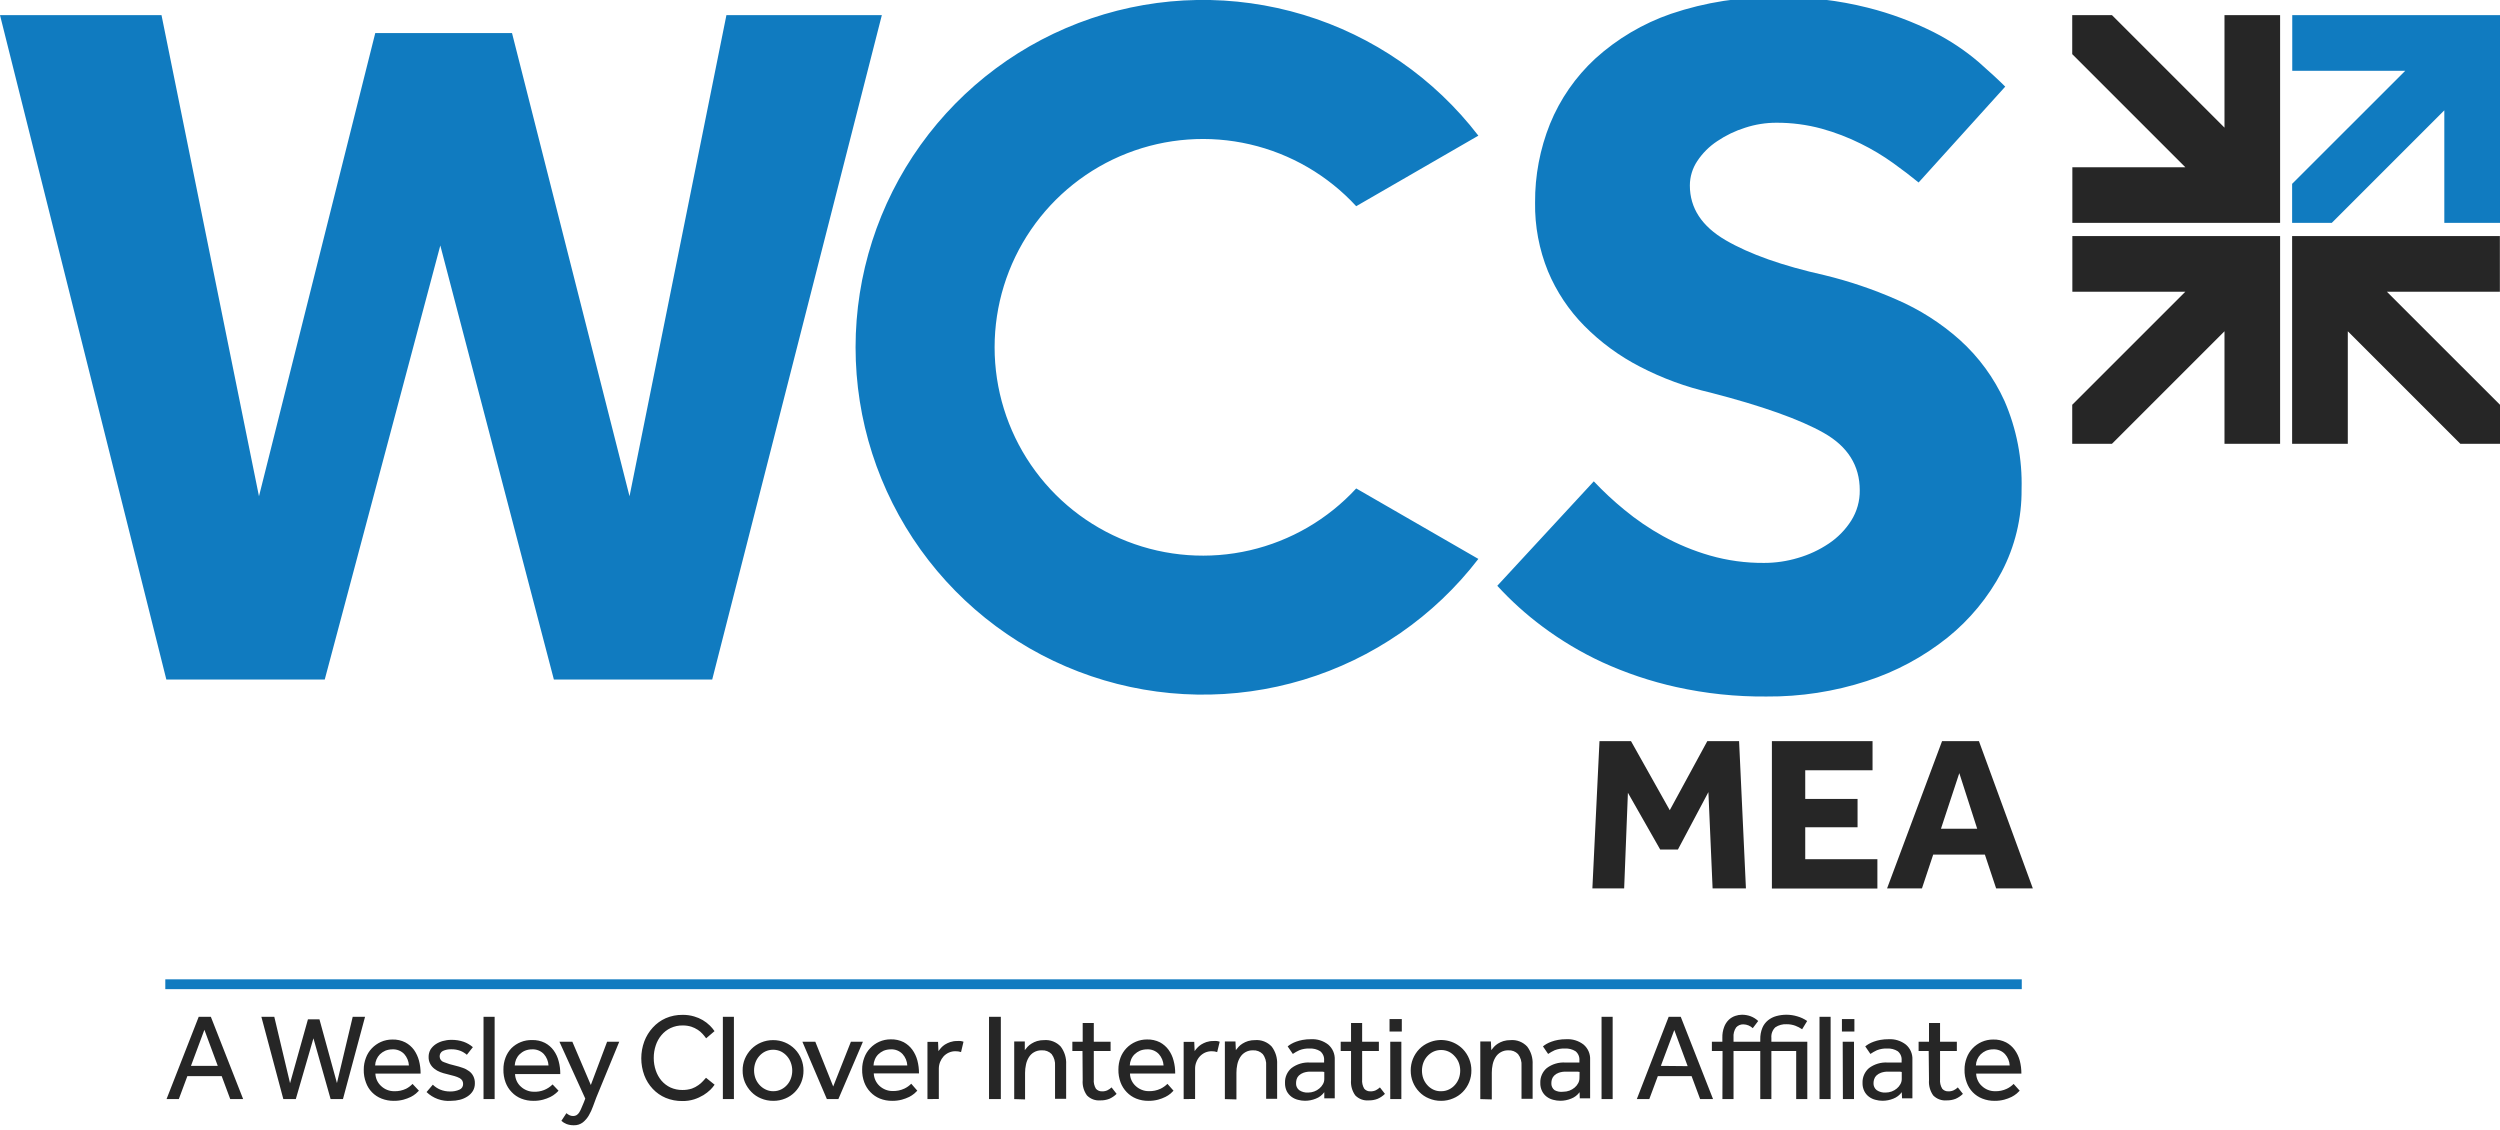 <?xml version="1.0" encoding="UTF-8"?> <svg xmlns="http://www.w3.org/2000/svg" width="387" height="175" viewBox="0 0 387 175" fill="none"><g clip-path="url(#clip0_1451_976)"><path d="M354.84 10.96H372.33L354.82 28.46V34.5H360.96L378.38 17.08V34.5H387V2.34H354.84V10.96Z" fill="#107BC0"></path><path d="M320.8 25.89H338.29L320.78 8.38V2.34H326.93L344.35 19.76V2.34H352.96V34.5H320.8V25.89ZM386.98 45.16H369.49L387 62.66V68.7H380.86L363.44 51.28V68.7H354.82V36.54H386.98V45.16ZM320.8 45.16H338.29L320.78 62.66V68.7H326.93L344.35 51.28V68.7H352.96V36.54H320.8V45.16Z" fill="#262626"></path><path d="M209.94 75.61C205.543 80.386 199.807 83.723 193.482 85.186C187.157 86.648 180.538 86.168 174.491 83.808C168.443 81.448 163.249 77.318 159.587 71.957C155.925 66.597 153.965 60.257 153.965 53.765C153.965 47.273 155.925 40.933 159.587 35.572C163.249 30.212 168.443 26.082 174.491 23.722C180.538 21.362 187.157 20.882 193.482 22.344C199.807 23.807 205.543 27.144 209.94 31.92L228.85 21C222.007 12.093 212.546 5.553 201.796 2.298C191.046 -0.957 179.547 -0.765 168.912 2.849C158.277 6.463 149.041 13.316 142.5 22.447C135.959 31.578 132.442 42.528 132.442 53.76C132.442 64.992 135.959 75.942 142.5 85.073C149.041 94.204 158.277 101.057 168.912 104.671C179.547 108.285 191.046 108.477 201.796 105.222C212.546 101.967 222.007 95.427 228.85 86.52L209.94 75.61ZM0 2.34H25L40.09 76.82L58.09 5.12H79.26L97.45 76.82L112.45 2.34H136.51L110.25 105.19H85.74L68.16 38L50.27 105.19H25.75L0 2.34ZM246.72 74.51C248.194 76.073 249.767 77.54 251.43 78.9C253.299 80.446 255.307 81.816 257.43 82.99C259.728 84.256 262.16 85.262 264.68 85.99C267.41 86.774 270.239 87.161 273.08 87.14C274.855 87.14 276.62 86.88 278.32 86.37C280.02 85.88 281.632 85.127 283.1 84.14C284.491 83.211 285.673 82.002 286.57 80.59C287.455 79.184 287.914 77.551 287.89 75.89C287.89 72.077 286.037 69.12 282.33 67.02C278.623 64.92 272.767 62.837 264.76 60.77C260.979 59.9 257.324 58.556 253.88 56.77C250.687 55.129 247.774 52.992 245.25 50.44C242.852 48.014 240.944 45.148 239.63 42C238.256 38.623 237.576 35.005 237.63 31.36C237.603 27.189 238.387 23.052 239.94 19.18C241.505 15.341 243.895 11.893 246.94 9.08C250.338 5.998 254.325 3.638 258.66 2.14C264 0.332 269.613 -0.537 275.25 -0.43C279.928 -0.498 284.594 0.047 289.13 1.19C292.676 2.081 296.113 3.359 299.38 5C301.868 6.264 304.197 7.818 306.32 9.63C308.12 11.217 309.483 12.477 310.41 13.41L297 28.25C295.873 27.323 294.563 26.323 293.07 25.25C291.489 24.114 289.817 23.11 288.07 22.25C286.126 21.281 284.093 20.501 282 19.92C279.719 19.3 277.364 18.99 275 19C273.353 18.997 271.716 19.257 270.15 19.77C268.617 20.251 267.162 20.951 265.83 21.85C264.603 22.658 263.552 23.706 262.74 24.93C261.993 26.049 261.593 27.364 261.59 28.71C261.59 32.21 263.44 35.037 267.14 37.19C270.84 39.343 275.927 41.143 282.4 42.59C286.231 43.518 289.972 44.783 293.58 46.37C297.157 47.911 300.463 50.018 303.37 52.61C306.314 55.26 308.677 58.492 310.31 62.1C312.172 66.4 313.07 71.056 312.94 75.74C312.982 80.196 311.921 84.594 309.85 88.54C307.772 92.47 304.914 95.934 301.45 98.72C297.726 101.692 293.494 103.965 288.96 105.43C283.956 107.056 278.722 107.863 273.46 107.82C268.753 107.863 264.056 107.37 259.46 106.35C255.515 105.474 251.674 104.183 248 102.5C244.745 100.989 241.656 99.146 238.78 97C236.252 95.12 233.908 93.004 231.78 90.68L246.72 74.51Z" fill="#107BC0"></path><path d="M30.76 157.4H32.64L37.64 170.14H35.64L34.32 166.59H29L27.68 170.14H25.78L30.76 157.4ZM33.71 165L31.64 159.41L29.56 165H33.71ZM40.46 157.4H42.46L44.9 167.68L47.67 157.79H49.45L52.16 167.66L54.6 157.4H56.51L53.09 170.14H51.18L48.52 160.73L45.79 170.14H43.86L40.46 157.4ZM64.85 168.84C64.706 168.996 64.552 169.143 64.39 169.28C64.148 169.484 63.883 169.659 63.6 169.8C63.231 169.979 62.846 170.123 62.45 170.23C61.96 170.356 61.456 170.417 60.95 170.41C60.303 170.417 59.661 170.298 59.06 170.06C58.503 169.845 58 169.512 57.584 169.084C57.168 168.656 56.849 168.143 56.65 167.58C56.408 166.942 56.292 166.262 56.31 165.58C56.306 164.958 56.418 164.341 56.64 163.76C56.839 163.213 57.149 162.712 57.55 162.29C57.951 161.869 58.43 161.53 58.96 161.29C59.52 161.042 60.127 160.916 60.74 160.92C61.433 160.897 62.121 161.049 62.74 161.36C63.273 161.643 63.734 162.043 64.09 162.53C64.442 163.034 64.702 163.596 64.86 164.19C65.03 164.843 65.114 165.515 65.11 166.19H58.11C58.121 166.557 58.207 166.919 58.361 167.252C58.516 167.586 58.737 167.884 59.01 168.13C59.552 168.638 60.267 168.921 61.01 168.92C61.648 168.943 62.282 168.813 62.86 168.54C63.233 168.348 63.571 168.094 63.86 167.79L64.85 168.84ZM63.3 164.93C63.265 164.279 63.011 163.659 62.58 163.17C62.344 162.923 62.057 162.73 61.74 162.604C61.422 162.478 61.081 162.422 60.74 162.44C60.363 162.44 59.99 162.512 59.64 162.65C59.333 162.787 59.052 162.977 58.81 163.21C58.358 163.672 58.094 164.285 58.07 164.93H63.3ZM67 167.91C67.329 168.233 67.716 168.491 68.14 168.67C68.632 168.87 69.159 168.969 69.69 168.96C70.181 168.973 70.67 168.877 71.12 168.68C71.293 168.611 71.44 168.49 71.542 168.334C71.644 168.179 71.695 167.996 71.69 167.81C71.695 167.629 71.654 167.45 71.57 167.29C71.469 167.121 71.324 166.983 71.15 166.89C70.901 166.762 70.639 166.658 70.37 166.58C70.04 166.48 69.64 166.38 69.15 166.26C68.809 166.187 68.475 166.086 68.15 165.96C67.825 165.839 67.521 165.666 67.25 165.45C66.982 165.246 66.76 164.987 66.6 164.69C66.424 164.358 66.338 163.986 66.35 163.61C66.344 163.211 66.444 162.818 66.64 162.47C66.848 162.145 67.12 161.866 67.44 161.65C67.78 161.424 68.155 161.255 68.55 161.15C68.969 161.03 69.404 160.969 69.84 160.97C70.499 160.955 71.156 161.057 71.78 161.27C72.3 161.458 72.781 161.739 73.2 162.1L72.27 163.28C71.973 163.022 71.635 162.816 71.27 162.67C70.823 162.501 70.348 162.42 69.87 162.43C69.416 162.412 68.963 162.501 68.55 162.69C68.392 162.773 68.261 162.901 68.174 163.057C68.087 163.213 68.047 163.392 68.06 163.57C68.065 163.763 68.132 163.95 68.251 164.103C68.37 164.256 68.534 164.367 68.72 164.42C69.277 164.646 69.853 164.823 70.44 164.95C70.84 165.045 71.234 165.161 71.62 165.3C71.98 165.418 72.317 165.593 72.62 165.82C72.896 166.02 73.119 166.285 73.27 166.59C73.44 166.935 73.522 167.316 73.51 167.7C73.518 168.11 73.414 168.514 73.21 168.87C73 169.212 72.717 169.502 72.38 169.72C72.019 169.958 71.62 170.134 71.2 170.24C70.745 170.353 70.278 170.41 69.81 170.41C69.12 170.463 68.426 170.37 67.774 170.135C67.123 169.901 66.528 169.531 66.03 169.05L67 167.91ZM74.85 157.4H76.57V170.14H74.85V157.4ZM86.46 168.84C86.318 168.999 86.165 169.146 86 169.28C85.76 169.486 85.494 169.661 85.21 169.8C84.842 169.98 84.456 170.124 84.06 170.23C83.574 170.357 83.073 170.417 82.57 170.41C81.923 170.417 81.281 170.298 80.68 170.06C80.122 169.839 79.62 169.498 79.21 169.06C78.791 168.629 78.467 168.115 78.26 167.55C78.026 166.91 77.914 166.231 77.93 165.55C77.923 164.929 78.031 164.312 78.25 163.73C78.453 163.182 78.766 162.682 79.17 162.26C79.59 161.846 80.088 161.521 80.637 161.305C81.185 161.088 81.771 160.985 82.36 161C83.053 160.977 83.741 161.128 84.36 161.44C84.894 161.721 85.356 162.122 85.71 162.61C86.069 163.11 86.331 163.673 86.48 164.27C86.655 164.922 86.739 165.595 86.73 166.27H79.73C79.743 166.644 79.831 167.011 79.99 167.35C80.142 167.678 80.36 167.971 80.63 168.21C80.898 168.459 81.21 168.656 81.55 168.79C81.893 168.931 82.26 169.002 82.63 169C83.167 169.026 83.704 168.939 84.205 168.744C84.706 168.549 85.161 168.252 85.54 167.87L86.46 168.84ZM84.91 164.93C84.875 164.279 84.621 163.659 84.19 163.17C83.956 162.923 83.671 162.73 83.355 162.604C83.039 162.478 82.7 162.422 82.36 162.44C81.983 162.438 81.61 162.509 81.26 162.65C80.951 162.784 80.67 162.974 80.43 163.21C80.201 163.436 80.018 163.705 79.89 164C79.771 164.297 79.7 164.611 79.68 164.93H84.91Z" fill="#262626"></path><path d="M87.68 172.32C87.817 172.434 87.964 172.534 88.12 172.62C88.309 172.716 88.518 172.765 88.73 172.76C88.916 172.764 89.1 172.715 89.26 172.62C89.422 172.515 89.558 172.375 89.66 172.21C89.793 171.997 89.907 171.773 90 171.54L90.38 170.64L90.6 170.06L86.6 161.26H88.6L91.46 167.96L93.98 161.26H95.86L92.3 169.91C92.14 170.32 91.97 170.77 91.8 171.26C91.63 171.742 91.415 172.207 91.16 172.65C90.918 173.072 90.599 173.445 90.22 173.75C89.821 174.052 89.33 174.207 88.83 174.19C88.445 174.197 88.062 174.133 87.7 174C87.408 173.883 87.137 173.717 86.9 173.51L87.68 172.32ZM110.62 167.91C110.431 168.192 110.213 168.454 109.97 168.69C109.644 169.004 109.285 169.283 108.9 169.52C108.444 169.795 107.957 170.017 107.45 170.18C106.861 170.362 106.247 170.45 105.63 170.44C104.746 170.453 103.868 170.286 103.05 169.95C102.293 169.632 101.612 169.159 101.05 168.56C100.478 167.954 100.033 167.24 99.74 166.46C99.113 164.763 99.113 162.897 99.74 161.2C100.037 160.413 100.482 159.69 101.05 159.07C101.609 158.453 102.29 157.959 103.05 157.62C103.874 157.265 104.763 157.088 105.66 157.1C106.273 157.091 106.883 157.175 107.47 157.35C108.391 157.613 109.23 158.105 109.91 158.78C110.168 159.039 110.402 159.32 110.61 159.62L109.31 160.73C109.139 160.493 108.956 160.266 108.76 160.05C108.54 159.804 108.288 159.588 108.01 159.41C107.698 159.209 107.362 159.048 107.01 158.93C106.582 158.8 106.137 158.736 105.69 158.74C105.041 158.727 104.398 158.864 103.81 159.14C103.266 159.396 102.785 159.768 102.4 160.23C102.002 160.7 101.699 161.244 101.51 161.83C101.3 162.458 101.195 163.117 101.2 163.78C101.197 164.44 101.305 165.096 101.52 165.72C101.712 166.294 102.01 166.827 102.4 167.29C102.787 167.738 103.264 168.1 103.8 168.35C104.375 168.607 105 168.737 105.63 168.73C106.132 168.738 106.632 168.663 107.11 168.51C107.467 168.382 107.803 168.203 108.11 167.98C108.37 167.802 108.609 167.594 108.82 167.36C109 167.15 109.16 166.98 109.29 166.84L110.62 167.91ZM111.9 157.4H113.61V170.14H111.9V157.4ZM119.68 170.41C119.031 170.414 118.387 170.285 117.79 170.03C117.233 169.802 116.729 169.462 116.31 169.03C115.89 168.598 115.551 168.093 115.31 167.54C115.071 166.96 114.952 166.337 114.96 165.71C114.951 165.086 115.07 164.467 115.31 163.89C115.548 163.333 115.887 162.824 116.31 162.39C116.734 161.964 117.237 161.625 117.79 161.39C118.387 161.135 119.031 161.006 119.68 161.01C120.307 161.006 120.928 161.128 121.507 161.368C122.086 161.609 122.611 161.963 123.05 162.41C123.912 163.299 124.389 164.492 124.38 165.73C124.387 166.344 124.274 166.953 124.045 167.522C123.817 168.092 123.479 168.611 123.05 169.05C122.627 169.482 122.12 169.823 121.56 170.05C120.965 170.298 120.325 170.421 119.68 170.41ZM119.68 168.92C120.113 168.928 120.542 168.832 120.93 168.64C121.286 168.466 121.602 168.221 121.86 167.92C122.116 167.627 122.313 167.288 122.44 166.92C122.707 166.156 122.707 165.324 122.44 164.56C122.183 163.792 121.638 163.154 120.92 162.78C120.534 162.593 120.109 162.497 119.68 162.5C119.251 162.498 118.827 162.594 118.44 162.78C118.084 162.958 117.767 163.206 117.51 163.51C117.254 163.803 117.057 164.142 116.93 164.51C116.663 165.281 116.663 166.119 116.93 166.89C117.064 167.256 117.264 167.595 117.52 167.89C117.778 168.193 118.095 168.441 118.45 168.62C118.83 168.818 119.252 168.921 119.68 168.92ZM124.21 161.26H126.21L128.98 168.19L131.72 161.26H133.58L129.78 170.14H128L124.21 161.26ZM142 168.84C141.89 168.96 141.74 169.1 141.54 169.28C141.296 169.482 141.032 169.656 140.75 169.8C140.381 169.979 139.996 170.123 139.6 170.23C139.11 170.356 138.606 170.417 138.1 170.41C137.453 170.417 136.811 170.298 136.21 170.06C135.655 169.834 135.154 169.494 134.74 169.06C134.324 168.627 134 168.113 133.79 167.55C133.556 166.91 133.444 166.231 133.46 165.55C133.456 164.928 133.568 164.311 133.79 163.73C133.989 163.183 134.299 162.682 134.7 162.26C135.099 161.837 135.579 161.497 136.11 161.26C136.67 161.012 137.277 160.886 137.89 160.89C138.583 160.869 139.27 161.02 139.89 161.33C140.419 161.615 140.877 162.014 141.23 162.5C141.589 163.001 141.853 163.564 142.01 164.16C142.18 164.813 142.264 165.485 142.26 166.16H135.26C135.273 166.526 135.358 166.886 135.511 167.219C135.663 167.552 135.881 167.852 136.15 168.1C136.419 168.348 136.731 168.544 137.07 168.68C137.416 168.82 137.787 168.891 138.16 168.89C138.798 168.913 139.432 168.783 140.01 168.51C140.401 168.323 140.756 168.069 141.06 167.76L142 168.84ZM140.45 164.93C140.416 164.277 140.158 163.656 139.72 163.17C139.486 162.923 139.202 162.729 138.886 162.603C138.569 162.477 138.23 162.421 137.89 162.44C137.513 162.44 137.14 162.512 136.79 162.65C136.483 162.787 136.202 162.977 135.96 163.21C135.731 163.434 135.551 163.703 135.43 164C135.301 164.294 135.23 164.61 135.22 164.93H140.45ZM143.57 170.14V161.28H145.21L145.27 162.71C145.392 162.535 145.526 162.368 145.67 162.21C145.847 162.014 146.048 161.843 146.27 161.7C146.531 161.539 146.809 161.408 147.1 161.31C147.445 161.197 147.807 161.142 148.17 161.15C148.346 161.134 148.524 161.134 148.7 161.15C148.854 161.17 149.004 161.207 149.15 161.26L148.77 162.86C148.486 162.769 148.188 162.725 147.89 162.73C147.546 162.729 147.205 162.801 146.89 162.94C146.581 163.077 146.302 163.274 146.07 163.52C145.841 163.777 145.659 164.071 145.53 164.39C145.397 164.724 145.33 165.081 145.33 165.44V170.12L143.57 170.14ZM153.1 157.4H154.93V170.14H153.1V157.4ZM157 170.14V161.22H158.64V162.56C158.76 162.4 158.9 162.24 159.06 162.05C159.242 161.855 159.451 161.687 159.68 161.55C159.945 161.383 160.231 161.252 160.53 161.16C160.884 161.056 161.251 161.005 161.62 161.01C162.098 160.971 162.578 161.04 163.025 161.214C163.472 161.387 163.874 161.659 164.2 162.01C164.795 162.799 165.092 163.773 165.04 164.76V170.09H163.32V165C163.373 164.346 163.185 163.695 162.79 163.17C162.595 162.97 162.359 162.815 162.098 162.715C161.838 162.615 161.559 162.572 161.28 162.59C160.845 162.572 160.415 162.68 160.04 162.9C159.714 163.092 159.442 163.364 159.25 163.69C159.043 164.032 158.898 164.408 158.82 164.8C158.727 165.217 158.68 165.643 158.68 166.07V170.19L157 170.14ZM167.57 162.69H166V161.26H167.6V158.36H169.32V161.26H171.92V162.69H169.32V167.07C169.27 167.583 169.386 168.098 169.65 168.54C169.769 168.673 169.916 168.778 170.08 168.847C170.244 168.916 170.422 168.948 170.6 168.94C170.882 168.951 171.163 168.896 171.42 168.78C171.659 168.665 171.878 168.513 172.07 168.33L172.85 169.33C172.524 169.654 172.141 169.915 171.72 170.1C171.277 170.27 170.805 170.351 170.33 170.34C169.95 170.372 169.567 170.32 169.209 170.187C168.851 170.054 168.527 169.843 168.26 169.57C167.763 168.881 167.529 168.037 167.6 167.19L167.57 162.69ZM181.66 168.84C181.52 168.996 181.369 169.143 181.21 169.28C180.964 169.484 180.696 169.658 180.41 169.8C180.045 169.98 179.663 170.125 179.27 170.23C178.78 170.356 178.276 170.417 177.77 170.41C177.123 170.417 176.481 170.298 175.88 170.06C175.325 169.834 174.824 169.494 174.41 169.06C173.994 168.627 173.67 168.113 173.46 167.55C173.226 166.91 173.114 166.231 173.13 165.55C173.127 164.929 173.236 164.313 173.45 163.73C173.653 163.182 173.966 162.682 174.37 162.26C174.782 161.83 175.277 161.488 175.826 161.256C176.374 161.024 176.964 160.906 177.56 160.91C178.253 160.889 178.94 161.04 179.56 161.35C180.089 161.635 180.547 162.034 180.9 162.52C181.259 163.02 181.521 163.583 181.67 164.18C181.845 164.832 181.929 165.505 181.92 166.18H174.92C174.924 166.554 175.01 166.922 175.17 167.26C175.325 167.586 175.542 167.878 175.81 168.12C176.079 168.368 176.391 168.564 176.73 168.7C177.076 168.841 177.446 168.912 177.82 168.91C178.458 168.933 179.092 168.803 179.67 168.53C180.058 168.337 180.412 168.084 180.72 167.78L181.66 168.84ZM180.12 164.93C180.081 164.278 179.824 163.658 179.39 163.17C179.156 162.923 178.872 162.729 178.556 162.603C178.239 162.477 177.9 162.421 177.56 162.44C177.183 162.44 176.81 162.512 176.46 162.65C176.153 162.787 175.872 162.977 175.63 163.21C175.401 163.434 175.221 163.703 175.1 164C174.971 164.294 174.9 164.61 174.89 164.93H180.12ZM183.23 170.14V161.28H184.87L184.93 162.71C185.049 162.532 185.183 162.365 185.33 162.21C185.507 162.014 185.708 161.843 185.93 161.7C186.188 161.541 186.463 161.41 186.75 161.31C187.098 161.197 187.464 161.142 187.83 161.15C188.006 161.134 188.184 161.134 188.36 161.15C188.514 161.17 188.664 161.207 188.81 161.26L188.42 162.86C188.139 162.769 187.845 162.725 187.55 162.73C187.206 162.731 186.866 162.803 186.55 162.94C186.245 163.08 185.97 163.277 185.74 163.52C185.507 163.774 185.324 164.069 185.2 164.39C185.063 164.723 184.995 165.08 185 165.44V170.12L183.23 170.14ZM189.61 170.14V161.22H191.25L191.31 162.56C191.439 162.382 191.58 162.211 191.73 162.05C191.909 161.856 192.114 161.687 192.34 161.55C192.605 161.383 192.891 161.252 193.19 161.16C193.547 161.055 193.918 161.004 194.29 161.01C194.766 160.972 195.244 161.043 195.689 161.216C196.134 161.389 196.535 161.661 196.86 162.01C197.455 162.799 197.752 163.773 197.7 164.76V170.09H196V165C196.058 164.345 195.869 163.692 195.47 163.17C195.275 162.97 195.039 162.815 194.778 162.715C194.518 162.615 194.239 162.572 193.96 162.59C193.559 162.577 193.161 162.673 192.809 162.866C192.458 163.06 192.164 163.344 191.96 163.69C191.753 164.032 191.608 164.408 191.53 164.8C191.441 165.217 191.397 165.643 191.4 166.07V170.19L189.61 170.14ZM205 169.07C204.67 169.524 204.215 169.871 203.69 170.07C203.16 170.288 202.593 170.4 202.02 170.4C201.648 170.4 201.278 170.35 200.92 170.25C200.559 170.161 200.219 170.001 199.92 169.78C199.616 169.551 199.366 169.257 199.19 168.92C198.999 168.518 198.906 168.075 198.92 167.63C198.902 167.197 198.982 166.766 199.156 166.37C199.329 165.973 199.59 165.621 199.92 165.34C200.749 164.716 201.775 164.411 202.81 164.48H204.97V164.16C204.995 163.891 204.953 163.62 204.848 163.37C204.744 163.121 204.58 162.901 204.37 162.73C203.879 162.425 203.307 162.279 202.73 162.31C202.184 162.287 201.639 162.379 201.13 162.58C200.781 162.741 200.446 162.932 200.13 163.15L199.33 161.98C199.502 161.837 199.686 161.71 199.88 161.6C200.123 161.462 200.377 161.345 200.64 161.25C200.965 161.133 201.3 161.042 201.64 160.98C202.062 160.903 202.491 160.866 202.92 160.87C203.892 160.812 204.852 161.111 205.62 161.71C205.954 162 206.218 162.362 206.392 162.77C206.565 163.177 206.643 163.618 206.62 164.06V170.02H205V169.07ZM205 165.94L204.7 165.89H202.96C202.56 165.873 202.159 165.931 201.78 166.06C201.516 166.152 201.274 166.299 201.07 166.49C200.906 166.647 200.786 166.843 200.72 167.06C200.662 167.255 200.632 167.457 200.63 167.66C200.615 167.87 200.652 168.079 200.738 168.271C200.823 168.463 200.954 168.631 201.12 168.76C201.527 169.031 202.012 169.161 202.5 169.13C202.821 169.13 203.139 169.072 203.44 168.96C203.729 168.855 203.996 168.699 204.23 168.5C204.459 168.315 204.649 168.088 204.79 167.83C204.935 167.578 205.008 167.291 205 167V165.94ZM209.14 162.69H207.54V161.26H209.14V158.36H210.86V161.26H213.45V162.69H210.86V167.07C210.81 167.583 210.926 168.098 211.19 168.54C211.308 168.674 211.455 168.779 211.619 168.848C211.784 168.918 211.962 168.949 212.14 168.94C212.422 168.951 212.703 168.896 212.96 168.78C213.197 168.662 213.416 168.511 213.61 168.33L214.39 169.33C214.061 169.655 213.674 169.916 213.25 170.1C212.81 170.27 212.341 170.351 211.87 170.34C211.49 170.372 211.107 170.32 210.749 170.187C210.391 170.054 210.067 169.843 209.8 169.57C209.303 168.881 209.069 168.037 209.14 167.19V162.69ZM215.1 157.75H217V159.68H215.1V157.75ZM215.21 161.26H216.93V170.14H215.21V161.26ZM223.08 170.41C222.43 170.417 221.787 170.287 221.19 170.03C220.63 169.808 220.125 169.466 219.71 169.03C219.281 168.591 218.943 168.072 218.715 167.502C218.486 166.933 218.373 166.324 218.38 165.71C218.371 164.472 218.848 163.279 219.71 162.39C220.131 161.96 220.634 161.62 221.19 161.39C222.064 161.008 223.033 160.899 223.97 161.078C224.907 161.256 225.768 161.714 226.44 162.39C227.302 163.279 227.779 164.472 227.77 165.71C227.777 166.324 227.664 166.933 227.435 167.502C227.207 168.072 226.869 168.591 226.44 169.03C226.017 169.462 225.51 169.803 224.95 170.03C224.36 170.285 223.723 170.415 223.08 170.41ZM223.08 168.92C223.51 168.928 223.935 168.832 224.32 168.64C224.676 168.466 224.992 168.221 225.25 167.92C225.505 167.625 225.705 167.286 225.84 166.92C226.107 166.156 226.107 165.324 225.84 164.56C225.705 164.192 225.502 163.852 225.24 163.56C224.982 163.254 224.666 163.002 224.31 162.82C223.928 162.632 223.506 162.536 223.08 162.54C222.651 162.537 222.226 162.633 221.84 162.82C221.482 163 221.163 163.248 220.9 163.55C220.647 163.845 220.45 164.184 220.32 164.55C220.053 165.321 220.053 166.159 220.32 166.93C220.454 167.296 220.654 167.635 220.91 167.93C221.17 168.235 221.49 168.483 221.85 168.66C222.232 168.846 222.655 168.936 223.08 168.92ZM229.15 170.14V161.22H230.79L230.85 162.56C230.979 162.382 231.12 162.211 231.27 162.05C231.451 161.858 231.656 161.69 231.88 161.55C232.146 161.385 232.431 161.254 232.73 161.16C233.087 161.056 233.458 161.005 233.83 161.01C234.308 160.971 234.788 161.04 235.235 161.214C235.682 161.387 236.083 161.659 236.41 162.01C237.005 162.799 237.302 163.773 237.25 164.76V170.09H235.53V165C235.585 164.344 235.393 163.691 234.99 163.17C234.797 162.971 234.563 162.816 234.304 162.715C234.045 162.615 233.767 162.573 233.49 162.59C233.089 162.578 232.692 162.674 232.34 162.868C231.988 163.061 231.695 163.345 231.49 163.69C231.283 164.032 231.138 164.408 231.06 164.8C230.971 165.217 230.927 165.643 230.93 166.07V170.19L229.15 170.14ZM244.52 169.07C244.19 169.524 243.735 169.871 243.21 170.07C242.68 170.288 242.113 170.4 241.54 170.4C241.168 170.399 240.798 170.349 240.44 170.25C240.079 170.161 239.739 170.001 239.44 169.78C239.136 169.554 238.889 169.259 238.72 168.92C238.52 168.52 238.424 168.077 238.44 167.63C238.422 167.197 238.502 166.766 238.676 166.37C238.849 165.973 239.11 165.621 239.44 165.34C240.269 164.716 241.295 164.411 242.33 164.48H244.49V164.16C244.515 163.891 244.473 163.62 244.368 163.37C244.264 163.121 244.1 162.901 243.89 162.73C243.402 162.427 242.833 162.28 242.26 162.31C241.71 162.288 241.162 162.38 240.65 162.58C240.302 162.743 239.968 162.934 239.65 163.15L238.85 161.98C239.023 161.84 239.207 161.712 239.4 161.6C239.645 161.46 239.903 161.343 240.17 161.25C240.495 161.131 240.829 161.04 241.17 160.98C241.592 160.903 242.021 160.867 242.45 160.87C243.422 160.812 244.382 161.111 245.15 161.71C245.486 161.998 245.751 162.361 245.925 162.768C246.098 163.176 246.175 163.618 246.15 164.06V170.02H244.55L244.52 169.07ZM244.52 165.94L244.23 165.89H242.48C242.08 165.873 241.679 165.931 241.3 166.06C241.038 166.151 240.799 166.297 240.6 166.49C240.437 166.649 240.314 166.844 240.24 167.06C240.182 167.255 240.152 167.457 240.15 167.66C240.134 167.871 240.172 168.082 240.26 168.274C240.347 168.466 240.481 168.633 240.65 168.76C241.063 168.981 241.536 169.065 242 169C242.324 169 242.646 168.942 242.95 168.83C243.237 168.721 243.503 168.565 243.74 168.37C243.966 168.185 244.152 167.957 244.29 167.7C244.426 167.463 244.499 167.194 244.5 166.92L244.52 165.94ZM247.92 157.4H249.64V170.14H247.92V157.4ZM258.31 157.4H260.18L265.18 170.14H263.18L261.86 166.59H256.63L255.31 170.14H253.38L258.31 157.4ZM261.25 165.04L259.18 159.45L257.1 165L261.25 165.04ZM266.65 162.69H265V161.26H266.62V160.65C266.603 160.077 266.698 159.507 266.9 158.97C267.054 158.551 267.3 158.172 267.62 157.86C267.905 157.589 268.247 157.385 268.62 157.26C268.958 157.142 269.312 157.081 269.67 157.08C270.117 157.081 270.56 157.159 270.98 157.31C271.422 157.474 271.827 157.726 272.17 158.05L271.33 159.16C270.94 158.798 270.432 158.588 269.9 158.57C269.687 158.558 269.474 158.595 269.277 158.676C269.079 158.757 268.903 158.882 268.76 159.04C268.447 159.493 268.302 160.041 268.35 160.59V161.26H272.49V160.88C272.476 160.278 272.585 159.679 272.81 159.12C272.999 158.664 273.298 158.263 273.68 157.95C274.059 157.643 274.499 157.418 274.97 157.29C275.495 157.147 276.036 157.077 276.58 157.08C277.136 157.084 277.688 157.168 278.22 157.33C278.766 157.484 279.283 157.727 279.75 158.05L278.97 159.33C278.64 159.105 278.284 158.92 277.91 158.78C277.484 158.625 277.033 158.547 276.58 158.55C275.961 158.514 275.347 158.679 274.83 159.02C274.607 159.229 274.436 159.487 274.328 159.773C274.221 160.059 274.18 160.366 274.21 160.67V161.26H279.77V170.14H278.05V162.69H274.21V170.14H272.49V162.69H268.35V170.14H266.63L266.65 162.69ZM281.66 157.4H283.38V170.14H281.66V157.4ZM285.13 157.75H287.06V159.68H285.13V157.75ZM285.25 161.26H287V170.14H285.28L285.25 161.26ZM294.39 169.07C294.064 169.523 293.612 169.871 293.09 170.07C292.557 170.288 291.986 170.4 291.41 170.4C291.041 170.401 290.675 170.35 290.32 170.25C289.959 170.162 289.619 170.002 289.32 169.78C289.016 169.554 288.769 169.259 288.6 168.92C288.4 168.52 288.304 168.077 288.32 167.63C288.304 167.198 288.386 166.767 288.559 166.371C288.732 165.975 288.992 165.622 289.32 165.34C290.153 164.717 291.182 164.411 292.22 164.48H294.37V164.16C294.395 163.891 294.353 163.62 294.248 163.37C294.144 163.121 293.979 162.901 293.77 162.73C293.283 162.426 292.714 162.279 292.14 162.31C291.594 162.286 291.048 162.378 290.54 162.58C290.191 162.742 289.857 162.932 289.54 163.15L288.74 161.98C288.913 161.84 289.097 161.712 289.29 161.6C289.536 161.462 289.794 161.345 290.06 161.25C290.385 161.131 290.719 161.04 291.06 160.98C291.482 160.904 291.911 160.867 292.34 160.87C293.312 160.812 294.272 161.111 295.04 161.71C295.376 161.998 295.641 162.361 295.815 162.768C295.988 163.176 296.065 163.618 296.04 164.06V170.02H294.44L294.39 169.07ZM294.39 165.94L294.1 165.89H292.35C291.953 165.874 291.556 165.932 291.18 166.06C290.916 166.152 290.674 166.299 290.47 166.49C290.306 166.647 290.186 166.843 290.12 167.06C290.054 167.253 290.021 167.456 290.02 167.66C290.007 167.87 290.046 168.08 290.133 168.272C290.22 168.464 290.353 168.631 290.52 168.76C290.924 169.029 291.405 169.159 291.89 169.13C292.214 169.13 292.536 169.072 292.84 168.96C293.128 168.853 293.395 168.697 293.63 168.5C293.856 168.315 294.042 168.087 294.18 167.83C294.316 167.593 294.389 167.324 294.39 167.05V165.94ZM298.56 162.69H297V161.26H298.61V158.36H300.32V161.26H302.92V162.69H300.32V167.07C300.272 167.584 300.392 168.099 300.66 168.54C300.777 168.673 300.922 168.778 301.084 168.847C301.247 168.916 301.423 168.948 301.6 168.94C301.882 168.952 302.163 168.897 302.42 168.78C302.66 168.667 302.88 168.515 303.07 168.33L303.86 169.33C303.531 169.655 303.144 169.916 302.72 170.1C302.28 170.269 301.811 170.351 301.34 170.34C300.958 170.373 300.573 170.321 300.214 170.188C299.854 170.055 299.528 169.844 299.26 169.57C298.771 168.877 298.541 168.035 298.61 167.19L298.56 162.69ZM312.65 168.84C312.54 168.96 312.39 169.1 312.19 169.28C311.946 169.482 311.682 169.656 311.4 169.8C311.031 169.979 310.646 170.123 310.25 170.23C309.76 170.356 309.256 170.417 308.75 170.41C308.103 170.417 307.461 170.298 306.86 170.06C306.303 169.845 305.8 169.512 305.384 169.084C304.968 168.656 304.649 168.143 304.45 167.58C304.208 166.942 304.092 166.262 304.11 165.58C304.106 164.958 304.218 164.341 304.44 163.76C304.639 163.213 304.949 162.712 305.35 162.29C305.749 161.867 306.229 161.527 306.76 161.29C307.32 161.042 307.927 160.916 308.54 160.92C309.233 160.897 309.921 161.049 310.54 161.36C311.071 161.641 311.53 162.042 311.88 162.53C312.239 163.031 312.503 163.594 312.66 164.19C312.83 164.843 312.914 165.515 312.91 166.19H305.91C305.918 166.565 306.007 166.933 306.17 167.27C306.318 167.6 306.537 167.893 306.81 168.13C307.352 168.638 308.067 168.921 308.81 168.92C309.448 168.943 310.082 168.813 310.66 168.54C311.051 168.353 311.406 168.099 311.71 167.79L312.65 168.84ZM311.1 164.93C311.066 164.277 310.808 163.656 310.37 163.17C310.136 162.923 309.852 162.729 309.536 162.603C309.219 162.477 308.88 162.421 308.54 162.44C308.163 162.44 307.79 162.512 307.44 162.65C307.133 162.787 306.852 162.977 306.61 163.21C306.158 163.672 305.894 164.285 305.87 164.93H311.1Z" fill="#262626"></path><path d="M25.59 151.6H312.97V153.12H25.59V151.6Z" fill="#107BC0"></path><path d="M247.6 114.73H252.48L258.48 125.42L264.29 114.73H269.21L270.27 137.52H265.11L264.46 122.62L259.74 131.51H257L252 122.72L251.42 137.52H246.5L247.6 114.73ZM274.29 114.73H289.87V119.24H279.45V123.68H287.55V128.06H279.45V133H290.62V137.54H274.29V114.73ZM300.63 114.73H306.34L314.68 137.52H309L307.26 132.29H299.26L297.52 137.52H292.12L300.63 114.73ZM306.07 128.29L303.3 119.68L300.46 128.29H306.07Z" fill="#262626"></path></g><defs><clipPath id="clip0_1451_976"><rect width="387" height="174.19" fill="white"></rect></clipPath></defs></svg> 